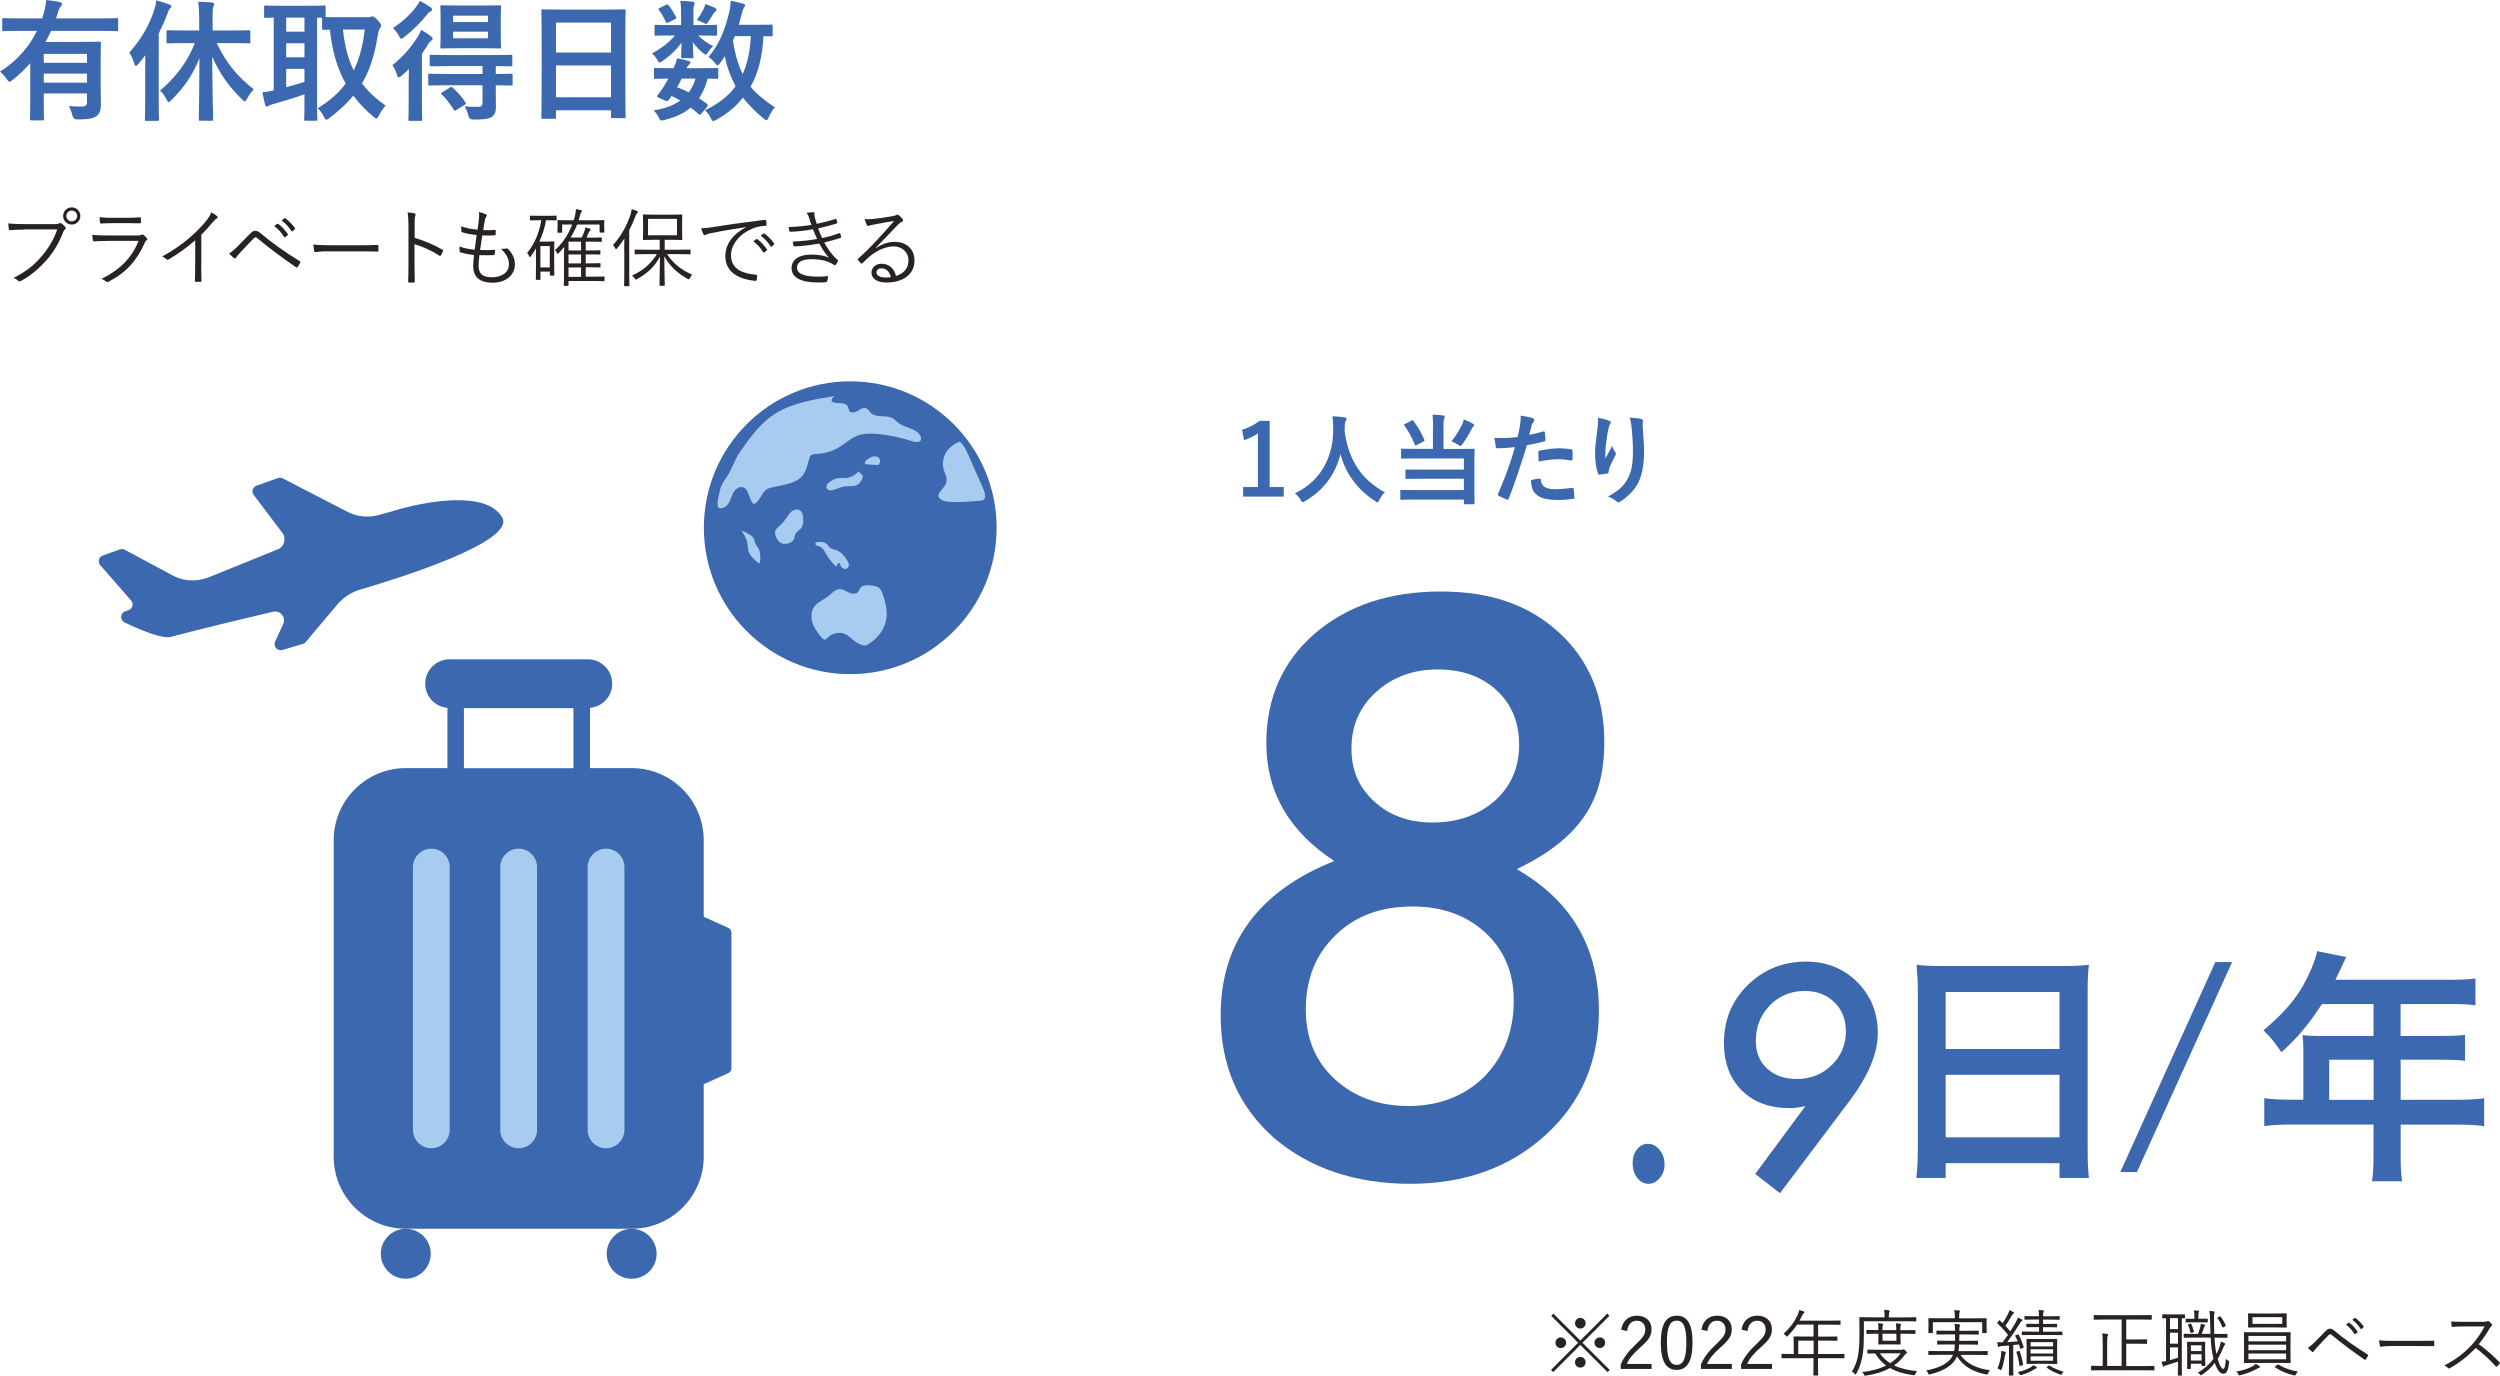 <?xml version="1.0" encoding="UTF-8"?><svg id="b" xmlns="http://www.w3.org/2000/svg" viewBox="0 0 380.51 209.37"><defs><style>.d{fill:#a8cbf0;}.d,.e,.f{stroke-width:0px;}.e{fill:#282322;}.f{fill:#3b68af;}</style></defs><g id="c"><path class="f" d="M230.87,132.3c8.33,4.77,12.49,11.95,12.49,21.56,0,7.68-2.71,13.98-8.12,18.89-5.45,4.96-12.32,7.43-20.61,7.43s-15.39-2.36-20.84-7.09c-5.33-4.77-8-10.95-8-18.55,0-11.04,5.76-18.87,17.28-23.49-6.89-4.54-10.33-10.51-10.33-17.93,0-6.85,2.45-12.4,7.36-16.68,4.98-4.27,11.37-6.41,19.15-6.41s13.54,2.1,18.1,6.3c4.55,4.2,6.83,9.74,6.83,16.62,0,2.27-.24,4.34-.73,6.21-.49,1.87-1.27,3.58-2.34,5.13-1.07,1.55-2.45,2.99-4.15,4.31-1.69,1.32-3.73,2.55-6.1,3.69ZM230.4,152.31c0-4.24-1.44-7.69-4.32-10.35-2.88-2.66-6.58-3.99-11.09-3.99-4.87,0-8.78,1.47-11.74,4.4-3,2.89-4.5,6.65-4.5,11.28,0,4.36,1.46,7.88,4.38,10.58,3,2.74,6.75,4.11,11.27,4.11s8.5-1.48,11.5-4.45c3-3.08,4.5-6.94,4.5-11.57ZM231.22,113.34c0-3.41-1.15-6.17-3.44-8.28-2.29-2.11-5.28-3.17-8.97-3.17s-6.85,1.15-9.38,3.45c-2.49,2.26-3.73,5.11-3.73,8.56s1.17,6,3.5,8.12,5.28,3.17,8.85,3.17c3.77,0,6.91-1.09,9.44-3.28,2.48-2.22,3.73-5.08,3.73-8.56Z"/><path class="f" d="M253.36,177.23c0,.8-.25,1.49-.74,2.07-.49.59-1.07.88-1.72.88s-1.23-.3-1.7-.9c-.47-.6-.71-1.34-.71-2.21s.22-1.55.65-2.12c.46-.57,1.01-.86,1.64-.86.71,0,1.31.31,1.81.92.5.62.76,1.35.76,2.21Z"/><path class="f" d="M274.82,168.33c-.83.22-1.64.33-2.41.33-3.06,0-5.5-.9-7.31-2.7-1.81-1.81-2.71-4.23-2.71-7.24,0-3.47,1.2-6.39,3.61-8.78,2.44-2.38,5.4-3.58,8.89-3.58,3.11,0,5.71,1.04,7.79,3.11,2.09,2.1,3.13,4.69,3.13,7.77s-1.45,6.55-4.36,10.4l-10.53,13.97-3.77-2.93,7.66-10.36ZM280.95,156.97c0-1.8-.58-3.28-1.75-4.42s-2.66-1.72-4.49-1.72c-2.13,0-3.9.73-5.32,2.18-1.43,1.48-2.15,3.28-2.15,5.4,0,1.76.57,3.16,1.71,4.22,1.17,1.07,2.68,1.6,4.53,1.6,2.09,0,3.85-.7,5.3-2.1,1.45-1.41,2.17-3.13,2.17-5.15Z"/><path class="f" d="M291.9,150.84c0-1.44-.08-2.76-.19-4,1.13.16,2.37.19,4.16.19h18.07c1.79,0,2.92-.04,4-.19-.16,1.4-.19,2.53-.19,3.85v24.05c0,1.9.04,3.15.19,4.55h-4.47v-2.25h-17.33v2.25h-4.47c.16-1.36.23-2.76.23-4.55v-23.9ZM296.14,159.66h17.33v-8.67h-17.33v8.67ZM296.14,173.11h17.33v-9.52h-17.33v9.52Z"/><path class="f" d="M339.74,146.43l-14.49,31.96h-2.53l14.46-31.96h2.56Z"/><path class="f" d="M350.58,159.74c0-.78-.04-1.4-.12-2.18.74.08,1.55.12,2.6.12h8.2v-4.86h-7.85c-1.9,2.95-3.77,5.21-6.18,7.34-1.05-1.59-1.48-2.1-2.72-3.34,3.81-3.23,5.71-5.67,7.27-9.33.5-1.2.78-2.02.89-2.72l4.43.89c-.12.23-.66,1.4-1.63,3.46h17.45c1.83,0,2.72-.04,3.85-.19v4.08c-1.17-.16-2.18-.19-3.85-.19h-7.54v4.86h5.95c1.75,0,2.72-.04,3.85-.16v3.93c-1.01-.12-2.14-.16-3.73-.16h-6.06v6.1h8.59c1.79,0,2.91-.08,4.12-.23v4.24c-1.17-.16-2.49-.23-4.12-.23h-8.59v4.62c0,1.9.04,2.95.23,4h-4.59c.16-1.09.23-2.06.23-4.04v-4.59h-12.55c-1.63,0-2.88.08-4.08.23v-4.24c1.2.16,2.33.23,4.08.23h1.87v-7.66ZM361.27,167.4v-6.1h-6.76v6.1h6.76Z"/><path class="e" d="M245.01,208.51l-.33.33-4.15-4.14-4.13,4.14-.33-.33,4.13-4.14-4.1-4.1.33-.33,4.1,4.1,4.1-4.1.33.33-4.1,4.1,4.15,4.14ZM238.38,204.37c0,.45-.36.81-.83.81s-.8-.36-.8-.81.35-.81.8-.81.83.37.83.81ZM241.34,201.4c0,.45-.36.81-.81.81s-.81-.36-.81-.81.36-.81.81-.81.81.36.81.81ZM241.34,207.35c0,.45-.36.8-.81.8s-.81-.35-.81-.8.36-.83.81-.83.81.37.81.83ZM244.31,204.37c0,.45-.35.81-.8.81s-.83-.36-.83-.81.36-.81.83-.81.8.37.8.81Z"/><path class="e" d="M246.75,202.38c.23-1.4,1.16-2.13,2.39-2.13,1.31,0,2.23.77,2.23,2.08,0,.88-.33,1.54-1.66,2.71-1.19,1.04-1.75,1.76-2.11,2.56h3.78v.76h-4.7v-.68c.45-1.07,1.16-2.01,2.35-3.12,1.13-1.06,1.39-1.52,1.39-2.22,0-.81-.53-1.32-1.3-1.32s-1.33.53-1.47,1.58l-.9-.21Z"/><path class="e" d="M257.61,204.33c0,2.92-.86,4.17-2.42,4.17s-2.41-1.23-2.41-4.15.89-4.1,2.43-4.1,2.4,1.18,2.4,4.08ZM253.72,204.34c0,2.46.48,3.4,1.47,3.4s1.48-.94,1.48-3.4-.47-3.33-1.46-3.33-1.5.86-1.5,3.33Z"/><path class="e" d="M258.96,202.38c.23-1.4,1.16-2.13,2.39-2.13,1.31,0,2.23.77,2.23,2.08,0,.88-.33,1.54-1.66,2.71-1.19,1.04-1.75,1.76-2.11,2.56h3.78v.76h-4.7v-.68c.45-1.07,1.16-2.01,2.35-3.12,1.13-1.06,1.39-1.52,1.39-2.22,0-.81-.53-1.32-1.3-1.32s-1.33.53-1.47,1.58l-.9-.21Z"/><path class="e" d="M265.07,202.38c.23-1.4,1.16-2.13,2.39-2.13,1.31,0,2.23.77,2.23,2.08,0,.88-.33,1.54-1.66,2.71-1.19,1.04-1.75,1.76-2.11,2.56h3.78v.76h-4.7v-.68c.45-1.07,1.16-2.01,2.35-3.12,1.13-1.06,1.39-1.52,1.39-2.22,0-.81-.53-1.32-1.3-1.32s-1.33.53-1.47,1.58l-.9-.21Z"/><path class="e" d="M280.72,206.65c0,.08-.01.09-.09.09-.06,0-.41-.02-1.44-.02h-2.48v.74c0,1.22.02,1.76.02,1.82,0,.08-.01.08-.08.08h-.55c-.09,0-.1,0-.1-.08,0-.07.02-.59.02-1.82v-.74h-3.34c-1.03,0-1.39.02-1.44.02-.08,0-.09-.01-.09-.09v-.5c0-.08.01-.09.09-.09.05,0,.41.02,1.44.02h.33v-1.62c0-.64-.02-.89-.02-.96,0-.08.01-.09.09-.09.06,0,.44.02,1.54.02h1.41v-1.82h-2.51c-.38.58-.84,1.14-1.4,1.71-.07.08-.11.12-.14.12s-.08-.04-.15-.13c-.11-.13-.24-.23-.37-.3,1.04-.95,1.71-1.9,2.16-2.89.12-.28.2-.51.23-.73.27.07.5.14.68.21.08.03.11.08.11.14s-.03.1-.1.15c-.09.07-.17.17-.28.4-.12.24-.24.48-.37.72h4.63c1.1,0,1.47-.02,1.53-.02.08,0,.09.01.09.09v.47c0,.08-.01.09-.09.09-.06,0-.43-.02-1.53-.02h-1.8v1.82h1.33c1.1,0,1.46-.02,1.53-.02s.08.01.08.09v.47c0,.08-.01.09-.08.09s-.43-.02-1.53-.02h-1.33v2.04h2.48c1.03,0,1.39-.02,1.44-.02.08,0,.09.01.09.09v.5ZM276.04,204.05h-2.34v2.04h2.34v-2.04Z"/><path class="e" d="M291.67,201.03c0,.08,0,.09-.08.09-.07,0-.43-.02-1.53-.02h-6.37v1.77c0,1.35-.02,2.02-.15,3.09-.13,1.08-.47,2.18-1,3.12-.04.09-.08.13-.11.13s-.08-.03-.14-.11c-.14-.17-.31-.28-.43-.33.54-.85.91-1.93,1.03-3.07.11-.97.13-1.64.13-2.92,0-1.52-.02-2.15-.02-2.21,0-.08.01-.09.09-.09.07,0,.44.02,1.54.02h2.21v-.24c0-.34-.01-.63-.08-.89.29.01.46.02.73.06.09.01.13.05.13.09,0,.08-.02.13-.06.21-.04.1-.07.26-.07.53v.25h2.56c1.1,0,1.46-.02,1.53-.02.08,0,.08.01.08.09v.45ZM289.42,205.43c.1,0,.15-.02.2-.04s.08-.02.1-.02c.08,0,.13.04.3.2.15.14.23.24.23.3,0,.07-.03.11-.1.14-.09.04-.17.12-.31.3-.46.62-.99,1.11-1.55,1.51.96.46,2.11.73,3.49.87-.1.1-.19.27-.24.43q-.08.21-.3.19c-1.38-.18-2.56-.52-3.58-1.1-1.12.64-2.38.97-3.66,1.16-.21.02-.23.03-.31-.18-.05-.14-.14-.26-.28-.36,1.29-.14,2.56-.44,3.66-.99-.65-.48-1.2-1.08-1.65-1.84-.78.01-1.07.02-1.11.02-.08,0-.09-.01-.09-.09v-.42c0-.08.01-.09.09-.09.05,0,.41.02,1.49.02h3.62ZM291.57,202.93c0,.08-.01.09-.09.09-.05,0-.44-.02-1.56-.02h-.66v.52c0,.67.02.98.02,1.03,0,.08-.01.09-.09.09-.06,0-.3-.02-1.06-.02h-1.1c-.76,0-.99.02-1.05.02-.09,0-.1-.01-.1-.09,0-.07.02-.36.02-1.03v-.52h-.28c-1,0-1.41.02-1.46.02-.08,0-.09-.01-.09-.09v-.42c0-.08.01-.09.09-.09.05,0,.46.02,1.46.02h.28c0-.46-.01-.79-.07-1.04.24.01.46.03.67.07.08.01.12.04.12.08,0,.08-.03.12-.05.19-.03.1-.06.33-.06.71h2.11c0-.46-.02-.79-.07-1.04.24.01.46.03.67.07.08.01.12.04.12.08,0,.08-.03.12-.05.19-.04.11-.06.33-.06.71h.66c1.12,0,1.51-.02,1.56-.02.08,0,.09.01.09.09v.42ZM286.12,205.98c.44.62.95,1.11,1.56,1.5.63-.4,1.18-.89,1.62-1.5h-3.18ZM288.64,203h-2.11v1.07h2.11v-1.07Z"/><path class="e" d="M298.39,206.21c.95,1.41,2.57,2.08,4.48,2.35-.1.12-.21.29-.27.46-.06.14-.08.19-.15.19-.03,0-.09-.01-.15-.02-1.79-.34-3.41-1.11-4.43-2.74-.1.22-.22.43-.36.63-.74,1-1.88,1.63-3.73,2.09-.08.02-.12.03-.17.03-.08,0-.1-.04-.15-.19-.07-.17-.18-.32-.28-.42,1.89-.35,3.21-1.02,3.82-1.91.1-.14.18-.31.25-.47h-2.17c-1.07,0-1.43.02-1.49.02-.08,0-.09-.01-.09-.09v-.43c0-.08.01-.09.09-.09.05,0,.42.02,1.49.02h2.34c.05-.29.1-.62.12-1.01h-1.1c-1.07,0-1.43.02-1.5.02-.08,0-.09-.01-.09-.09v-.41c0-.09.01-.1.09-.1.07,0,.43.02,1.5.02h1.12c0-.29.01-.6.01-.97h-1.23c-1.09,0-1.45.02-1.52.02-.08,0-.09-.01-.09-.09v-.42c0-.08.01-.09.09-.09.07,0,.43.02,1.52.02h1.23c-.01-.53-.04-.8-.08-1.04.26.01.48.03.67.07.1.02.18.04.18.11s-.04.15-.08.24c-.03.09-.04.27-.04.63h1.36c1.08,0,1.44-.02,1.51-.02.08,0,.09.01.09.09v.42c0,.08-.01.09-.09.09-.07,0-.43-.02-1.51-.02h-1.36c0,.35,0,.68-.01.97h1.26c1.09,0,1.44-.02,1.5-.02.08,0,.09.01.09.1v.41c0,.08-.01.09-.09.09-.05,0-.41-.02-1.5-.02h-1.29c-.01.38-.04.71-.1,1.01h2.87c1.07,0,1.43-.02,1.5-.02.08,0,.09.01.09.09v.43c0,.08-.01.09-.09.09-.07,0-.43-.02-1.5-.02h-2.56ZM302.37,201.65c0,.96.02,1.1.02,1.16,0,.08-.01.09-.09.09h-.51c-.08,0-.09-.01-.09-.09v-1.57h-7.51v1.57c0,.08-.01.09-.09.09h-.51c-.08,0-.09-.01-.09-.09,0-.06.02-.2.02-1.16v-.35c0-.36-.02-.53-.02-.58,0-.08.01-.09.09-.09.07,0,.45.02,1.53.02h2.41v-.13c0-.56-.02-.86-.09-1.12.27.01.53.03.74.06.09.01.13.04.13.09,0,.08-.03.12-.07.21-.03.1-.05.26-.05.77v.13h2.58c1.09,0,1.46-.02,1.52-.02.08,0,.09.01.09.09,0,.05-.02.22-.02.52v.42Z"/><path class="e" d="M307.06,203.1c.1-.03.13-.03.18.04.35.63.55,1.21.77,1.86.02.09.01.11-.12.17l-.23.09c-.14.05-.15.05-.18-.03l-.19-.6c-.3.03-.59.07-.87.09v2.96c0,1.19.02,1.54.02,1.6,0,.07-.01.08-.09.08h-.5c-.08,0-.09-.01-.09-.08s.02-.41.02-1.6v-2.89c-.35.03-.7.06-1.04.08-.24.02-.36.06-.43.1-.04.02-.08.04-.12.04-.06,0-.09-.06-.11-.14-.03-.17-.05-.35-.09-.6.24.02.44.04.7.03h.11c.29-.37.56-.75.83-1.13-.51-.64-1.03-1.2-1.61-1.73-.07-.07-.06-.08.03-.19l.19-.24c.08-.09.1-.1.15-.03l.43.41c.28-.42.52-.84.74-1.27.19-.36.24-.53.29-.71.21.09.41.18.57.27.08.04.12.09.12.13,0,.07-.04.1-.1.13-.07.04-.11.1-.19.23-.37.64-.66,1.09-1.02,1.63.24.26.48.53.74.83.29-.44.56-.89.83-1.36.17-.29.25-.5.33-.73.2.08.4.17.58.27.07.03.1.07.1.12,0,.07-.03.1-.1.14-.11.09-.2.21-.37.5-.62.98-1.22,1.89-1.84,2.71.52-.03,1.03-.07,1.61-.12-.11-.27-.24-.54-.38-.8-.03-.07-.02-.1.11-.15l.22-.08ZM305.26,205.99s-.09.19-.12.41c-.08.58-.24,1.32-.48,1.99-.04.11-.07.17-.11.17-.03,0-.08-.03-.17-.1-.11-.09-.26-.14-.36-.18.31-.65.47-1.41.54-1.99.03-.28.04-.45.03-.67.23.03.43.08.56.12.11.03.15.07.15.11,0,.06-.01.1-.04.14ZM307.24,205.63c.1-.03.14-.02.17.05.23.63.37,1.22.51,1.97.01.09.01.11-.13.15l-.23.08c-.15.05-.18.05-.19-.04-.1-.77-.23-1.38-.46-2.01-.02-.08-.01-.09.12-.13l.22-.07ZM309.93,208.28c-.11.03-.2.08-.32.15-.58.36-1.04.58-1.92.84-.21.05-.23.05-.31-.1-.08-.14-.19-.26-.28-.33.89-.21,1.44-.42,1.98-.74.13-.08.27-.19.38-.31.21.1.33.17.46.24.09.06.11.08.11.13,0,.04-.04.09-.11.11ZM313.92,203.12c0,.08-.01.09-.08.09s-.42-.02-1.51-.02h-3c-1.09,0-1.45.02-1.51.02-.08,0-.09-.01-.09-.09v-.37c0-.08.01-.09.09-.09.06,0,.42.02,1.51.02h1.02v-.69h-.54c-.95,0-1.25.02-1.31.02-.08,0-.09-.01-.09-.09v-.35c0-.08.01-.09.09-.09.05,0,.36.02,1.31.02h.54v-.66h-.72c-1.01,0-1.35.02-1.41.02-.08,0-.09-.01-.09-.09v-.35c0-.09.01-.1.09-.1.06,0,.4.01,1.41.01h.72c-.01-.42-.02-.69-.08-.96.27.01.48.03.69.07.08.02.13.06.13.1,0,.06-.02.1-.06.17-.05.09-.07.25-.07.63h1.03c1.02,0,1.36-.02,1.42-.02.08,0,.09.01.09.1v.36c0,.08-.01.09-.09.09-.05,0-.4-.02-1.42-.02h-1.03v.66h.74c.96,0,1.25-.02,1.31-.02.08,0,.09.01.09.09v.35c0,.08-.01.09-.09.09-.05,0-.35-.02-1.31-.02h-.74v.69h1.35c1.09,0,1.44-.02,1.51-.02s.08.01.08.09v.37ZM313.1,206.47c0,.73.02.98.02,1.03,0,.09-.01.1-.09.1-.07,0-.37-.02-1.33-.02h-1.85c-.95,0-1.28.02-1.33.02-.07,0-.08-.01-.08-.1,0-.06.02-.31.02-1.03v-1.57c0-.72-.02-.97-.02-1.03s.01-.08.08-.08c.06,0,.38.02,1.33.02h1.85c.96,0,1.27-.02,1.33-.02.08,0,.09.01.09.08s-.02.32-.02,1.03v1.57ZM312.49,204.28h-3.43v.65h3.43v-.65ZM312.49,205.36h-3.43v.65h3.43v-.65ZM312.49,206.44h-3.43v.67h3.43v-.67ZM311.8,207.89c.09-.07.11-.08.19-.02.58.39,1.22.64,2.1.92-.09.07-.18.17-.23.27-.1.21-.13.21-.33.14-.73-.26-1.39-.58-1.99-1.02-.08-.05-.07-.07.07-.17l.2-.13Z"/><path class="e" d="M327.93,208.49c0,.08-.01.09-.08.09s-.4-.02-1.43-.02h-6.64c-1.02,0-1.36.02-1.42.02-.08,0-.09-.01-.09-.09v-.52c0-.08.01-.09.09-.09.05,0,.4.02,1.42.02h.26v-3.43c0-.74-.01-1.14-.09-1.51.28.01.55.03.78.07.09.01.14.04.14.1,0,.08-.04.14-.08.22-.06.12-.07.4-.07,1.11v3.44h2.2v-7.06h-2.65c-1.08,0-1.45.02-1.51.02-.08,0-.09-.01-.09-.09v-.52c0-.08.01-.09.09-.09.05,0,.43.02,1.51.02h5.64c1.08,0,1.45-.02,1.51-.02.08,0,.09.01.09.09v.52c0,.08-.01.09-.09.09-.06,0-.43-.02-1.51-.02h-2.29v3.03h1.9c.86,0,1.13-.02,1.19-.02.08,0,.09.01.09.09v.51c0,.08-.01.09-.09.09-.06,0-.33-.02-1.19-.02h-1.9v3.4h2.78c1.03,0,1.36-.02,1.43-.02s.08.01.08.09v.52Z"/><path class="e" d="M332.58,200.56c0,.08-.01.09-.08.09-.03,0-.15-.01-.42-.01v7.47c0,.78.02,1.11.02,1.17,0,.08-.01.09-.1.09h-.44c-.08,0-.09-.01-.09-.09,0-.06.02-.39.02-1.17v-.88c-.59.21-1.21.41-1.64.53-.28.08-.39.13-.43.17-.04.03-.09.07-.14.07-.04,0-.09-.06-.11-.13-.07-.19-.12-.39-.18-.61.26-.02.45-.05.69-.1v-6.51c-.33,0-.46.01-.5.01-.07,0-.08-.01-.08-.09v-.44c0-.08.01-.09.08-.09.05,0,.29.02,1.09.02h1.13c.79,0,1.02-.02,1.08-.02.07,0,.08.01.08.09v.44ZM331.5,200.63h-1.22v1.66h1.22v-1.66ZM331.5,202.85h-1.22v1.66h1.22v-1.66ZM331.5,205.08h-1.22v1.94c.37-.1.79-.23,1.22-.37v-1.56ZM337.06,203.57c.04.96.13,1.8.29,2.51.17-.31.32-.64.44-.99.12-.34.2-.61.23-.9.2.07.41.17.55.24.07.03.11.08.11.13,0,.07-.06.13-.12.21-.06.07-.12.23-.21.45-.23.58-.51,1.11-.81,1.6.34,1.18.61,1.53.88,1.53.14,0,.29-.34.37-1.54.06.09.22.21.37.3.14.08.14.09.11.3-.13,1.27-.41,1.68-.86,1.68s-.9-.43-1.31-1.65c-.56.73-1.22,1.33-1.96,1.81-.08.04-.12.08-.15.08-.06,0-.09-.04-.17-.15-.08-.11-.19-.21-.3-.26.96-.55,1.76-1.25,2.38-2.12-.26-.99-.37-2.05-.43-3.21h-2.57c-1.01,0-1.39.02-1.45.02s-.08-.01-.08-.1v-.42c0-.08.01-.08.08-.08s.44.01,1.45.01h.66c.14-.36.25-.76.34-1.09.03-.13.06-.28.07-.45.22.04.37.08.55.13.07.02.11.04.11.1,0,.07-.02.08-.07.13-.04.06-.08.13-.1.21-.08.25-.22.64-.36.97h1.34c-.02-.69-.04-1.41-.06-2.15-.02-.7-.03-.97-.1-1.34.25.01.43.03.66.07.08.01.15.06.15.1,0,.08-.03.13-.06.21-.04.12-.07.32-.05.94,0,.77.01,1.5.04,2.18h.38c1.11,0,1.49-.01,1.54-.01.08,0,.09,0,.09.08v.42c0,.09-.01.1-.09.1-.05,0-.43-.02-1.54-.02h-.36ZM336.03,201.19c0,.08-.01.09-.09.09-.05,0-.27-.02-1.06-.02h-1.1c-.75,0-.98.02-1.03.02-.08,0-.09-.01-.09-.09v-.39c0-.08.01-.09.09-.09.06,0,.29.02,1.03.02h.21v-.44c0-.3,0-.58-.07-.85.27.01.46.03.66.05.09.01.13.07.13.11,0,.03-.03.09-.05.14-.06.11-.06.31-.06.56v.42h.28c.78,0,1-.02,1.06-.02.08,0,.09.01.09.09v.39ZM335.64,206.11c0,1.39.02,1.63.02,1.68,0,.08-.01.12-.09.12h-.4c-.08,0-.09-.04-.09-.12v-.22h-1.63v.7c0,.08-.01.09-.09.09h-.39c-.08,0-.09-.01-.09-.09,0-.06.02-.31.02-1.83v-.9c0-.89-.02-1.17-.02-1.23,0-.08.01-.09.09-.09.07,0,.25.02.9.02h.78c.65,0,.84-.02.9-.02.08,0,.09.01.09.09,0,.07-.02.33-.02.99v.8ZM333.39,201.47c.09-.02.11-.01.14.07.15.31.31.74.39,1.12.02.09.01.1-.1.13l-.26.07c-.13.03-.14.02-.17-.08-.09-.4-.21-.75-.36-1.09-.04-.09-.02-.1.11-.14l.25-.08ZM335.09,204.76h-1.63v.88h1.63v-.88ZM335.09,206.12h-1.63v.96h1.63v-.96ZM337.8,200.37c.09-.06.1-.06.17.02.3.36.57.81.78,1.31.04.1.04.11-.05.17l-.26.13c-.07.03-.11.06-.13.06-.03,0-.04-.02-.07-.08-.19-.51-.46-1-.74-1.33-.04-.06-.03-.09.09-.15l.22-.12Z"/><path class="e" d="M343.85,208.19c-.09.01-.19.07-.33.14-.64.36-1.55.76-2.54.98-.08.02-.13.03-.17.03-.07,0-.09-.04-.14-.19-.08-.15-.2-.3-.31-.4.96-.15,1.92-.46,2.54-.83.14-.08.29-.19.42-.34.22.11.42.23.56.34.08.06.12.09.12.15,0,.05-.06.09-.15.1ZM348.62,206.2c0,.81.02,1.12.02,1.17,0,.08-.01.09-.09.09-.05,0-.45-.02-1.56-.02h-3.8c-1.11,0-1.51.02-1.56.02-.09,0-.1-.01-.1-.09,0-.06.02-.35.02-1.17v-2.17c0-.84-.02-1.12-.02-1.18,0-.08.01-.09.1-.09.06,0,.45.02,1.56.02h3.8c1.11,0,1.51-.02,1.56-.02.08,0,.09.01.09.09,0,.05-.02.34-.02,1.18v2.17ZM348.03,201.28c0,.48.02.64.02.69,0,.08-.01.09-.09.09-.07,0-.42-.02-1.47-.02h-2.76c-1.06,0-1.42.02-1.49.02s-.08-.01-.08-.09c0-.05.01-.21.01-.69v-.59c0-.5-.01-.65-.01-.7,0-.08.01-.09.08-.09s.43.02,1.49.02h2.76c1.06,0,1.41-.02,1.47-.02.08,0,.09.01.09.09,0,.06-.02.21-.02.7v.59ZM347.96,203.33h-5.74v.83h5.74v-.83ZM347.96,204.66h-5.74v.85h5.74v-.85ZM347.96,206.01h-5.74v.88h5.74v-.88ZM347.37,200.47h-4.53v1.03h4.53v-1.03ZM346.63,207.73c.1-.07.11-.08.18-.03.81.51,1.83.88,2.95,1.06-.11.11-.23.26-.3.41-.07.14-.1.18-.17.18-.03,0-.09-.01-.15-.02-1.03-.23-2.06-.66-2.86-1.22-.08-.06-.07-.08.05-.17l.3-.2Z"/><path class="e" d="M352.42,204.16c.39-.39.97-.98,1.56-1.58.26-.26.42-.35.65-.35s.4.07.67.3c1.41,1.2,3.23,2.5,5.05,3.61.1.06.11.12.07.21-.11.22-.23.41-.34.55-.05.08-.11.1-.2.03-1.75-1.2-3.43-2.45-4.98-3.74-.07-.06-.13-.12-.22-.12-.1,0-.15.04-.21.1-.5.5-1.1,1.13-1.85,1.94-.25.27-.37.44-.47.59-.07.11-.15.12-.25.04-.18-.13-.42-.35-.64-.58.26-.17.71-.54,1.17-.99ZM357.46,201.34c.05-.04.09-.03.13,0,.44.31.92.85,1.24,1.33.03.04.02.09-.02.12l-.32.26c-.05.04-.11.03-.14-.02-.32-.54-.78-1.06-1.28-1.41l.38-.29ZM358.39,200.61s.08-.04.12-.01c.44.34.94.83,1.25,1.29.03.06.02.09-.03.13l-.3.26s-.09.04-.13-.02c-.28-.45-.75-.99-1.27-1.38l.35-.28Z"/><path class="e" d="M363.89,204.87c-.96,0-1.42.11-1.48.11-.1,0-.15-.04-.19-.15-.04-.19-.09-.54-.11-.84.67.09,1.52.1,2.43.1h3.38c.76,0,1.57-.01,2.41-.03.13-.01.17.01.17.13.01.17.01.4,0,.57,0,.12-.03.14-.17.13-.83-.02-1.64-.02-2.38-.02h-4.06Z"/><path class="e" d="M377.98,201.17c.37,0,.5-.01.63-.09.07-.04.14-.02.22.03.15.12.32.29.45.45.07.09.04.17-.05.25-.11.09-.21.22-.32.41-.48.82-1.04,1.64-1.63,2.37,1.13.83,2.16,1.71,3.16,2.76.1.09.1.12.01.23-.12.14-.26.28-.4.4-.08.07-.12.07-.2-.02-.92-1.06-1.97-1.99-3.04-2.79-1.25,1.3-2.57,2.32-3.93,3.07-.12.07-.19.08-.28-.02-.14-.17-.34-.28-.57-.4,1.66-.82,2.96-1.84,4.05-2.98.72-.76,1.44-1.74,2.09-2.95h-3.31c-.62,0-1.09.03-1.58.07-.1,0-.11-.03-.13-.12-.03-.15-.07-.48-.07-.7.54.04,1.02.04,1.71.04h3.19Z"/><path class="f" d="M193.25,74.13h2.14v1.45h-6.18v-1.45h2.25v-8.16c-.57.39-1.29.75-2.11,1.02l-.3-1.58c.99-.29,1.88-.77,2.67-1.35h1.53v10.06Z"/><path class="f" d="M209.94,76.1c-.12.25-.17.36-.27.36-.08,0-.17-.06-.35-.18-2.86-1.85-4.6-4.41-5.29-7.17-.79,3.17-2.68,5.62-5.43,7.18-.17.09-.27.15-.34.15-.1,0-.17-.1-.3-.36-.25-.42-.55-.73-.87-1,3.95-1.83,5.87-5.58,5.83-9.78-.01-.66-.03-1.29-.11-1.95.58.03,1.31.1,1.85.18.19.03.28.12.28.24,0,.17-.07.25-.15.38-.09.15-.12.51-.12.99-.01.18-.01.36-.01.54.64,4.4,2.53,7.3,6.12,9.25-.34.33-.63.73-.84,1.17Z"/><path class="f" d="M218.12,64.94c0-.79-.02-1.25-.09-1.83.54.02,1.14.05,1.65.12.15.02.22.09.22.2,0,.12-.04.19-.1.31-.08.17-.09.43-.09,1.2v3.39h2.5c1.46,0,1.96-.03,2.05-.03.17,0,.18.02.18.18,0,.09-.03.61-.03,1.83v4.23c0,1.35.03,1.96.03,2.06,0,.13-.01.15-.18.15h-1.28c-.15,0-.17-.02-.17-.15v-.56h-7.44c-1.47,0-1.98.03-2.07.03-.15,0-.17-.01-.17-.16v-1.17c0-.16.01-.18.17-.18.09,0,.6.03,2.07.03h7.44v-1.72h-6.67c-1.47,0-1.96.03-2.05.03-.17,0-.18-.02-.18-.17v-1.11c0-.15.01-.17.18-.17.09,0,.58.03,2.05.03h6.67v-1.7h-7.35c-1.47,0-1.95.03-2.04.03-.15,0-.17-.02-.17-.17v-1.17c0-.17.02-.18.17-.18.09,0,.57.03,2.04.03h2.64v-3.39ZM214.83,64.01c.17-.09.21-.09.29.03.63.83,1.23,1.86,1.67,2.88.06.15.04.17-.15.29l-1,.52c-.2.1-.24.09-.3-.04-.38-1.02-1-2.13-1.59-2.91-.09-.12-.08-.17.1-.25l.99-.51ZM222.59,64.47c.1-.23.15-.39.21-.63.48.18.99.42,1.42.67.13.08.17.12.17.21,0,.06-.03.1-.15.21-.09.08-.17.15-.25.36-.42.83-.85,1.56-1.41,2.29-.15.2-.21.29-.3.29-.08,0-.18-.06-.36-.18-.34-.22-.73-.42-.99-.52.69-.87,1.29-1.86,1.67-2.7Z"/><path class="f" d="M234.89,65.67c.17-.04.22.03.24.15.04.33.09.76.1,1.08.01.2-.03.24-.22.29-.93.25-1.7.42-2.61.57-1.02,3.33-1.79,5.62-2.75,8.11-.07.21-.17.19-.33.15-.15-.06-.88-.38-1.2-.55-.12-.08-.17-.2-.12-.3,1.14-2.62,1.86-4.6,2.59-7.11-.87.09-1.92.17-2.62.17-.22,0-.29-.05-.31-.24-.06-.31-.14-.83-.21-1.36.31.04.49.04,1.11.04.75,0,1.56-.04,2.43-.15.15-.6.27-1.26.38-1.88.06-.45.09-.9.09-1.38.8.12,1.41.22,1.89.42.12.04.17.15.17.24,0,.06,0,.14-.08.24-.12.21-.24.36-.32.6-.15.54-.25,1.05-.36,1.42.58-.1,1.39-.3,2.13-.51ZM234.3,72.84c.15,0,.21.06.22.21.12,1.09.86,1.41,2.29,1.41.84,0,1.92-.14,2.52-.21.12-.01.16.02.18.14.06.39.12.9.12,1.3.01.18,0,.23-.24.24-.51.08-1.49.17-2.04.17-1.96,0-2.98-.27-3.66-.98-.48-.48-.64-1.19-.67-2.05.46-.12,1.08-.23,1.28-.23ZM234.14,68.87c0-.21.04-.25.27-.3.95-.19,2.06-.34,2.92-.34.58,0,1.23.06,1.75.15.21.03.26.04.26.23.03.37.03.79.01,1.2,0,.25-.08.31-.29.27-.53-.1-1.21-.18-1.86-.18-.9,0-2.04.15-3.01.35-.03-.52-.06-1.06-.06-1.37Z"/><path class="f" d="M244.88,64.02c.2.08.29.17.29.3,0,.09-.03.15-.1.24-.11.12-.18.33-.27.71-.21,1.02-.33,2.08-.42,2.86-.03.54-.08,1.11-.04,1.65.33-.58.65-1.15,1.05-1.92.13.45.29.72.46.98.08.09.09.17.09.24,0,.12-.06.24-.15.38-.33.63-.67,1.26-.88,1.92-.04.14-.06.27-.08.45,0,.15-.06.21-.2.24-.18.04-.83.13-1.2.18-.1.02-.18-.09-.21-.19-.24-.65-.45-1.8-.45-3.04,0-1,.17-2.23.36-3.73.06-.52.12-1.04.12-1.71.67.13,1.25.29,1.63.46ZM249.75,63.77c.3.08.33.15.3.4-.03.21-.03.48-.03.69.1,1.42.21,2.79.21,3.87,0,2.13-.35,3.97-1.14,5.2-.58.93-1.53,1.81-2.47,2.42-.1.08-.21.1-.3.1-.11,0-.2-.04-.32-.17-.33-.28-.79-.55-1.27-.69,1.21-.67,1.95-1.21,2.55-2.01.87-1.19,1.26-2.42,1.26-4.78,0-1.06-.08-2.62-.18-3.58-.08-.73-.15-1.11-.32-1.64.66.03,1.28.06,1.71.18Z"/><rect class="d" x="57.96" y="124.04" width="41.98" height="54.73"/><path class="f" d="M65.56,190.83c0,2.1-1.7,3.8-3.8,3.8s-3.8-1.7-3.8-3.8,1.7-3.8,3.8-3.8,3.8,1.7,3.8,3.8Z"/><path class="f" d="M99.94,190.83c0,2.1-1.7,3.8-3.8,3.8s-3.8-1.7-3.8-3.8,1.7-3.8,3.8-3.8,3.8,1.7,3.8,3.8Z"/><path class="f" d="M110.84,141.22l-3.73-1.68v-11.66c0-6.05-4.92-10.97-10.97-10.97h-6.34v-9.17c1.89-.17,3.38-1.74,3.38-3.68,0-2.05-1.66-3.71-3.71-3.71h-21.04c-2.05,0-3.71,1.66-3.71,3.71,0,1.93,1.49,3.51,3.38,3.68v9.17h-6.34c-6.05,0-10.97,4.92-10.97,10.97v48.17c0,6.05,4.92,10.97,10.97,10.97h34.38c6.05,0,10.97-4.92,10.97-10.97v-11.03l3.73-1.68c.3-.13.49-.43.49-.76v-20.6c0-.33-.19-.63-.49-.76ZM68.45,171.97c0,1.54-1.26,2.8-2.8,2.8s-2.8-1.26-2.8-2.8v-40c0-1.54,1.26-2.8,2.8-2.8s2.8,1.26,2.8,2.8v40ZM81.74,171.97c0,1.54-1.26,2.8-2.8,2.8s-2.8-1.26-2.8-2.8v-40c0-1.54,1.26-2.8,2.8-2.8s2.8,1.26,2.8,2.8v40ZM87.28,116.92h-16.67v-9.14h16.67v9.14ZM95.04,171.97c0,1.54-1.26,2.8-2.8,2.8s-2.8-1.26-2.8-2.8v-40c0-1.54,1.26-2.8,2.8-2.8s2.8,1.26,2.8,2.8v40Z"/><path class="f" d="M59.97,77.75c-.52.15-1.49.42-2.43.66-1.56.41-3.22.23-4.65-.51l-9.86-5.09c-.23-.12-.49-.13-.73-.05l-3.26,1.16c-.58.21-.8.93-.42,1.42l4.36,5.77c.66.88.28,2.15-.75,2.52l-10.51,4.26c-1.92.69-3.86.64-5.71-.45l-6.92-3.71c-.24-.17-.56-.21-.84-.11l-2.61.93c-.59.21-.8.93-.42,1.43l4.77,5.46c.38.49.17,1.22-.42,1.43l-.52.17c-.77.28-.82,1.34-.09,1.7,2.24,1.07,5.78,2.59,7.09,2.19,0,0,4.01-1.12,15.51-3.82,1.1-.26,2.02.86,1.54,1.89l-1.23,2.66c-.33.72.34,1.49,1.1,1.27l3.12-.92c.17-.05.33-.15.44-.29l4.78-5.68c.93-1.11,2.17-1.91,3.56-2.32,6.19-1.81,23.73-7.34,21.55-11-2.47-4.15-11.78-2.39-16.46-.99Z"/><circle class="d" cx="129.41" cy="80.86" r="21.74"/><path class="f" d="M129.41,58.04c-12.31,0-22.28,9.98-22.28,22.28s9.98,22.28,22.28,22.28,22.28-9.98,22.28-22.28-9.98-22.28-22.28-22.28ZM115.7,85.44c0,.11-.03.25-.14.28-.08.02-.16-.03-.22-.09-.26-.22-.52-.46-.75-.71-.26-.27-.51-.57-.63-.93-.14-.4-.12-.84-.19-1.25-.12-.73-.52-1.38-.92-2,.77.37,1.69.63,1.96,1.45.06.17.08.35.15.52.11.26.31.48.46.72.35.59.32,1.32.28,2.01ZM122.02,80.27c-.27.43-.8.66-1,1.12-.09.2-.1.42-.17.63-.15.43-.68.69-1.14.75-.39.06-.8-.04-1.1-.3-.3-.26-.48-.63-.59-1.01-.05-.18-.08-.37-.05-.56.07-.35.38-.6.65-.84.38-.33.71-.71,1-1.13.26-.37.49-.77.83-1.06.35-.29.86-.44,1.25-.22.47.26.56.89.56,1.42,0,.41-.02.85-.25,1.2ZM132.09,98.1c-.28.17-.62.2-.93.07-.49-.2-.94-.47-1.35-.8-.32-.26-.61-.55-.96-.75-.88-.51-2.1-.35-2.81.38-.16.16-.34.37-.57.34-.15-.02-.27-.14-.37-.26-.59-.68-1.15-1.41-1.43-2.26-.28-.85-.23-1.86.32-2.57.52-.66,1.37-.96,2.03-1.47.57-.45,1.09-1.11,1.82-1.11.49,0,.91.3,1.35.51.44.21,1.03.3,1.37-.05.19-.2.25-.5.44-.71.3-.33.81-.34,1.25-.33.64.02,1.37.09,1.76.6.14.18.21.39.29.6.34.98.64,1.99.66,3.03.04,2.03-1.16,3.76-2.89,4.79ZM125.84,82.78c.17.16.26.37.43.53.3.29.76.32,1.15.47.62.25,1.04.82,1.42,1.37.14.21.29.42.34.67.05.25-.01.54-.22.68-.23.16-.57.09-.78-.1-.21-.19-.32-.46-.41-.73-.28.01-.43.33-.47.61-.63-.59-1.17-1.28-1.6-2.03-.25-.43-.51-.92-.98-1.08-.14-.05-.28-.06-.41-.12-.13-.06-.24-.21-.2-.34.05-.18.28-.22.46-.22.44-.01.94-.01,1.26.29ZM125.9,73.71c.11-.17.27-.29.43-.4.31-.21.64-.41,1-.49.46-.1.94-.03,1.4-.06.75-.06,1.46-.44,1.94-1.02.13.2.39.33.53.53.04.06.09.13.1.21.02.1,0,.2-.04.3-.17.5-.53.96-1.03,1.13-.46.16-.96.06-1.44.1-.62.05-1.2.31-1.79.51-.21.07-.43.13-.65.12-.22-.02-.45-.14-.53-.34-.08-.18-.03-.4.08-.56ZM131.64,70.45c0-.24.21-.41.4-.55.24-.17.49-.33.78-.4.28-.07.6-.06.85.11.37.25.35.81.06,1.15-.61,0-1.21-.02-1.82-.08-.09,0-.18-.02-.23-.09-.03-.04-.04-.09-.04-.14ZM140.19,66.89c-.12.49-.83.44-1.31.28-1.64-.54-3.33-.9-5.04-1.09-1.19-.13-2.44-.16-3.54.31-.91.39-1.65,1.1-2.49,1.62-1.04.66-2.26,1.03-3.5,1.08-.32.01-.69.02-.91.26-.12.12-.17.29-.22.45-.28.92-.46,1.91-1.07,2.64-.75.89-1.97,1.19-3.11,1.43-.48.1-.96.21-1.44.31-.27.06-.55.12-.79.26-.9.51-1.07,1.88-2.02,2.3-.84-.66-.67-2.31-1.7-2.58-.59-.15-1.16.32-1.45.86-.29.53-.41,1.15-.75,1.65s-1.01.88-1.54.58c-.29-.83.12-1.78.28-2.65.13-.72.56-1.34.98-1.94.92-1.31,1.14-2.56,2.06-3.87,1.4-2,2.84-4.04,4.82-5.47,2.71-1.95,6.31-2.51,9.6-3.05-.3.14-.5.49-.47.82.38.28.89.25,1.36.27.47.02,1.02.18,1.17.63.06.16.05.35.13.5.22.43.87.31,1.28.06.41-.25.88-.59,1.33-.4.3.13.46.46.69.69.83.83,2.35.24,3.36.84.3.18.54.46.82.68,1.08.83,2.88.82,3.4,2.08.06.13.09.28.06.42ZM149.37,76.19c-1.54.14-3.09.27-4.63.21-.57-.02-1.16-.08-1.67-.5-.12-.1-.26-.27-.25-.49,0-.12.05-.23.1-.32.39-.72,1.15-1.1,1.16-2.07,0-.63-.34-1.11-.49-1.69-.22-.87.03-1.91.45-2.56.42-.65.98-1,1.53-1.33.37-.22.15-.02.52-.25.89.95.99,1.38,1.61,2.78.66,1.48,1.32,2.97,1.97,4.45.21.48.41,1.21.12,1.58-.12.15-.27.17-.42.18Z"/><path class="f" d="M4.6,9.62c-.82.92-1.72,1.8-2.72,2.58-.2.16-.32.24-.44.24s-.22-.12-.4-.38c-.3-.46-.7-.88-1.04-1.16,2.7-1.7,4.5-3.9,5.62-6.2h-2.52c-1.8,0-2.42.04-2.54.04-.2,0-.22-.02-.22-.22v-1.54c0-.2.02-.22.22-.22.12,0,.74.04,2.54.04h3.32c.1-.28.18-.56.26-.86.22-.82.32-1.4.36-1.94.78.08,1.44.18,2.04.32.22.06.38.12.38.28,0,.14-.12.26-.22.38-.14.18-.28.44-.42.92l-.28.9h6.7c1.8,0,2.42-.04,2.54-.04.18,0,.2.02.2.22v1.54c0,.2-.02.22-.2.22-.12,0-.74-.04-2.54-.04h-7.46c-.26.58-.56,1.14-.86,1.68h5.36c1.8,0,2.72-.04,2.84-.04.22,0,.24.02.24.22,0,.12-.04.98-.04,2.66v3.62c0,1.48.04,2.54.04,3.1,0,.76-.18,1.32-.6,1.68-.48.38-1.08.54-2.98.56q-.62,0-.76-.6c-.12-.5-.32-1.06-.54-1.44.7.06,1.16.08,1.9.08.64,0,.86-.16.86-.7v-1.3h-6.58v1.58c0,1.66.04,2.2.04,2.3,0,.2-.02.22-.22.22h-1.68c-.22,0-.24-.02-.24-.22,0-.1.04-.64.04-2.3v-6.18ZM6.66,8.2v1.36h6.58v-1.36h-6.58ZM13.24,12.58v-1.38h-6.58v1.38h6.58Z"/><path class="f" d="M22.1,10.62c0-.64,0-1.44.02-2.22-.34.46-.7.92-1.08,1.36-.16.18-.28.26-.36.26-.1,0-.18-.1-.24-.34-.16-.62-.5-1.28-.76-1.68,1.7-1.88,3.06-4.14,3.8-6.52.16-.48.26-.94.32-1.42.66.18,1.38.38,1.96.62.22.1.32.16.32.3s-.06.22-.22.34c-.14.12-.22.3-.4.82-.38,1.02-.82,2-1.3,2.96v10.04c0,1.96.04,2.94.04,3.04,0,.2-.02.22-.22.22h-1.72c-.18,0-.2-.02-.2-.22,0-.12.04-1.08.04-3.04v-4.52ZM28.3,6.56c-1.96,0-2.62.04-2.74.04-.2,0-.22-.02-.22-.22v-1.56c0-.2.02-.22.22-.22.12,0,.78.04,2.74.04h2.02v-1.56c0-1.28-.04-2.02-.16-2.82.74.02,1.46.06,2.12.12.2.02.32.12.32.22,0,.18-.06.28-.12.42-.12.24-.12.66-.12,2.02v1.6h2.78c1.94,0,2.62-.04,2.76-.04.18,0,.2.02.2.22v1.56c0,.2-.02.22-.2.22-.14,0-.82-.04-2.76-.04h-2.16c1.48,3.04,3.06,5,5.64,7.04-.42.42-.72.88-1,1.4-.16.3-.24.42-.36.42-.1,0-.2-.1-.4-.28-2.06-1.98-3.46-4-4.56-6.52.02,5.06.14,9.12.14,9.52,0,.22-.02.24-.22.24h-1.74c-.2,0-.22-.02-.22-.24,0-.4.08-4.44.1-9.3-.98,2.52-2.36,4.52-4.3,6.4-.18.18-.3.3-.4.3s-.18-.14-.32-.42c-.28-.58-.6-.96-.98-1.34,2.3-1.94,4.14-4.26,5.3-7.22h-1.36Z"/><path class="f" d="M55.92,2.62c.26,0,.4-.02.48-.06.1-.06.2-.08.3-.08.14,0,.34.14.84.64.3.34.48.6.48.76s-.1.32-.22.48c-.14.18-.22.54-.3,1.02-.46,2.86-1.14,5.2-2.4,7.32.92,1.22,2.1,2.32,3.6,3.38-.32.32-.74.92-1.04,1.54-.14.28-.22.42-.36.42-.1,0-.24-.1-.46-.28-1.2-1-2.22-2.06-3.06-3.2-.96,1.16-2.16,2.3-3.66,3.42-.22.16-.34.24-.44.24-.16,0-.24-.16-.4-.48-.26-.5-.56-.96-.94-1.26,1.82-1.1,3.22-2.34,4.28-3.76-1.36-2.42-2.1-5.16-2.4-8.2-.62,0-.9.02-.98.02-.2,0-.22-.02-.22-.24v-1.6h-.76v13.34c0,1.36.04,2,.04,2.12,0,.2-.02.22-.22.22h-1.56c-.2,0-.22-.02-.22-.22,0-.14.04-.76.04-2.12v-1.68c-1.46.52-3.46,1.12-4.76,1.48-.4.1-.56.18-.64.24-.1.08-.2.14-.32.14s-.22-.08-.26-.26c-.14-.54-.3-1.26-.42-1.9.7-.08,1.1-.14,1.72-.3V2.68c-.8.02-1.16.04-1.24.04-.2,0-.22-.02-.22-.22v-1.42c0-.22.02-.24.22-.24.12,0,.72.04,2.46.04h3.98c1.76,0,2.36-.04,2.48-.04.2,0,.22.02.22.24v1.52c.32.02.92.02,2.04.02h4.32ZM46.34,4.82v-2.14h-2.78v2.14h2.78ZM46.34,8.72v-2.14h-2.78v2.14h2.78ZM46.34,10.48h-2.78v2.8c.92-.24,1.9-.54,2.78-.82v-1.98ZM52.2,4.5c.26,2.44.76,4.46,1.64,6.22.88-1.8,1.4-3.84,1.68-6.22h-3.32Z"/><path class="f" d="M62.2,12.7c0-.62.02-1.46.04-2.2-.36.36-.72.7-1.1,1.02-.22.16-.36.26-.46.26-.12,0-.18-.12-.26-.4-.16-.56-.46-1.18-.7-1.46,1.58-1.24,2.88-2.76,3.86-4.32.2-.3.38-.68.52-1.06.52.28,1.02.62,1.48.96.18.14.26.24.26.4,0,.14-.06.2-.22.3-.18.1-.36.36-.56.7-.26.42-.54.86-.84,1.28v7.52c0,1.62.04,2.38.04,2.48,0,.2-.02.22-.22.22h-1.66c-.2,0-.22-.02-.22-.22,0-.12.04-.86.04-2.48v-3ZM65.48,1.08c.18.12.28.22.28.38,0,.12-.08.2-.2.26-.2.08-.38.24-.6.54-.9,1.14-2.1,2.34-3.46,3.4-.22.16-.34.24-.44.24-.12,0-.2-.14-.36-.46-.24-.46-.58-.9-.9-1.18,1.34-.82,2.6-2,3.5-3.18.28-.34.48-.66.62-.94.56.28,1.06.58,1.56.94ZM68.14,12.98c-1.96,0-2.62.04-2.74.04-.2,0-.22-.02-.22-.24v-1.34c0-.2.02-.22.22-.22.12,0,.78.04,2.74.04h5.3v-1.2h-5.08c-1.94,0-2.6.04-2.72.04-.22,0-.24-.02-.24-.22v-1.32c0-.2.02-.22.24-.22.12,0,.78.04,2.72.04h6.68c1.94,0,2.62-.04,2.74-.04.18,0,.2.02.2.22v1.32c0,.2-.02.22-.2.22-.12,0-.74-.02-2.32-.04v1.2c1.62,0,2.24-.04,2.34-.04.2,0,.22.02.22.22v1.34c0,.22-.02.24-.22.24-.1,0-.72-.02-2.34-.04v.92c0,.98.02,1.62.02,2.42s-.24,1.22-.68,1.5c-.48.3-1.2.38-2.78.38q-.6,0-.74-.62c-.12-.56-.32-1-.56-1.4.72.08,1.62.1,2.16.08.32,0,.56-.16.56-.6v-2.68h-5.3ZM73.58.84c1.74,0,2.32-.04,2.46-.04.2,0,.22.02.22.22,0,.12-.04.64-.04,1.78v2.58c0,1.16.04,1.66.04,1.78,0,.2-.02.22-.22.22-.14,0-.72-.04-2.46-.04h-3.88c-1.74,0-2.34.04-2.46.04-.2,0-.22-.02-.22-.22,0-.12.04-.62.04-1.78v-2.58c0-1.14-.04-1.64-.04-1.78,0-.2.02-.22.22-.22.12,0,.72.04,2.46.04h3.88ZM68.48,13.32c.2-.12.26-.12.42.02.72.64,1.4,1.42,1.94,2.24.12.18.1.22-.12.38l-1.26.78c-.12.08-.2.1-.24.1-.06,0-.1-.04-.16-.14-.52-.82-1.18-1.72-1.82-2.32-.18-.16-.14-.2.08-.34l1.16-.72ZM68.96,3.36h5.32v-.98h-5.32v.98ZM74.28,4.82h-5.32v1h5.32v-1Z"/><path class="f" d="M82.62,18.08c-.2,0-.22-.02-.22-.22,0-.14.04-1.32.04-7.12v-3.86c0-3.88-.04-5.1-.04-5.22,0-.22.02-.24.22-.24.14,0,.82.04,2.76.04h6.86c1.94,0,2.64-.04,2.76-.04.2,0,.22.02.22.24,0,.12-.04,1.34-.04,4.62v4.44c0,5.74.04,6.92.04,7.04,0,.2-.02.22-.22.22h-1.78c-.2,0-.22-.02-.22-.22v-.98h-8.38v1.08c0,.2-.02.22-.22.22h-1.78ZM84.62,8h8.38V3.44h-8.38v4.56ZM93,14.8v-4.84h-8.38v4.84h8.38Z"/><path class="f" d="M106.42,3.82c1.76,0,2.36-.04,2.48-.04.22,0,.24.02.24.24v1.2c0,.2-.02.22-.24.22-.12,0-.72-.04-2.48-.04h-.14c.6.64,1.56,1.3,2.28,1.62-.26.22-.54.54-.9,1.1-.08.12-.14.2-.24.2s-.26-.1-.54-.34c-.34-.28-.96-.92-1.44-1.56.04,1.2.1,1.96.1,2.22,0,.2-.02.22-.22.22h-1.44c-.2,0-.22-.02-.22-.22,0-.26.06-.96.08-2.16-.78,1.1-1.78,2.02-2.86,2.78-.24.18-.4.26-.5.26-.12,0-.18-.12-.3-.34-.26-.48-.56-.82-.86-1.06,1.32-.66,2.68-1.7,3.5-2.72h-.42c-1.76,0-2.36.04-2.48.04-.18,0-.2-.02-.2-.22v-1.2c0-.22.02-.24.2-.24.12,0,.72.04,2.48.04h1.36v-1.94c0-.64-.02-1.18-.12-1.74.72.02,1.24.04,1.92.12.18.02.26.14.26.22,0,.16-.08.28-.1.44-.08.24-.08.54-.08,1.2v1.7h.88ZM106.78,17.26c-.12.16-.2.22-.26.22s-.1-.04-.18-.1c-.4-.36-.8-.7-1.22-1-1.02.88-2.34,1.46-3.98,1.88-.58.14-.64.14-.92-.44-.16-.34-.44-.74-.74-1.02,1.66-.26,3.02-.74,4.06-1.5-.42-.24-.86-.48-1.32-.7l-.3.44c-.24.32-.32.44-.76.24l-.84-.38c-.22-.1-.32-.16-.32-.24,0-.04.04-.1.1-.2.28-.34.54-.7.84-1.16.26-.38.52-.84.78-1.34-1.34.02-1.88.04-1.98.04-.18,0-.2-.02-.2-.22v-1.22c0-.2.04-.22.2-.22.1,0,.54.04,2.5.04h.28c.3-.64.44-1.04.52-1.5.76.12,1.26.24,1.8.42.16.06.24.12.24.22,0,.12-.06.18-.18.28-.16.16-.24.26-.4.58h2.08c1.78,0,2.38-.04,2.5-.04.22,0,.24.02.24.22v1.22c0,.2-.04.22-.24.22-.1,0-.48-.02-1.36-.04-.34,1.18-.76,2.18-1.32,3,.4.26.78.54,1.18.84.08.08.14.16.14.24s-.04.16-.12.26l-.82.96ZM101.38.74c.2-.1.26-.1.38.06.4.48.8,1.14,1.12,1.78.08.16.06.24-.14.34l-1.02.5c-.22.12-.3.12-.38-.08-.28-.66-.64-1.24-1.02-1.78-.14-.18-.14-.24.1-.36l.96-.46ZM103.76,11.96c-.24.5-.48.96-.7,1.32.62.22,1.22.5,1.78.78.44-.6.78-1.3,1.02-2.1h-2.1ZM107.06,1.44c.16-.32.22-.54.28-.82.64.2,1.04.36,1.48.58.14.08.24.16.24.24,0,.14-.04.18-.16.28-.1.08-.22.2-.32.38-.2.32-.48.78-.78,1.2-.14.24-.2.34-.32.34-.1,0-.26-.08-.52-.22-.3-.14-.62-.28-.9-.38.4-.54.74-1.08,1-1.6ZM117.6,5.32c0,.2-.02.22-.22.22-.08,0-.42-.02-1.18-.04-.14,2.96-.78,5.68-1.96,7.68.9,1.12,2.06,2.06,3.7,3.16-.34.34-.68.92-.94,1.52-.14.3-.22.44-.34.44-.1,0-.22-.08-.42-.24-1.32-1.1-2.36-2.16-3.16-3.2-.96,1.2-2.18,2.32-4.02,3.36-.24.12-.38.2-.5.2-.16,0-.24-.14-.4-.46-.24-.52-.52-.88-.86-1.18,2.08-.98,3.6-2.2,4.66-3.64-.72-1.36-1.34-2.98-1.64-4.6-.22.38-.46.74-.72,1.08-.18.22-.28.32-.38.32-.12,0-.24-.12-.42-.36-.32-.42-.64-.7-.98-.92,1.74-1.92,2.62-4.48,3.18-6.86.14-.58.2-1.16.22-1.68.56.12,1.38.28,1.82.42.26.08.36.16.36.3s-.1.26-.22.44c-.1.18-.2.38-.3.88-.12.52-.28,1.06-.44,1.62h2.58c1.68,0,2.24-.04,2.36-.04.2,0,.22.02.22.22v1.36ZM111.84,5.5l-.28.66c.28,1.96.78,3.7,1.48,5.12.66-1.46,1.12-3.32,1.24-5.78h-2.44Z"/><path class="e" d="M3.74,34.95c-.77,0-1.48.03-2.18.08-.16.01-.21-.04-.23-.21-.01-.18-.05-.58-.07-.81.81.08,1.53.1,2.5.1h4.6c.38,0,.51-.04.65-.12.1-.06.23-.05.34.01.22.16.43.35.58.53.1.14.09.29-.04.4-.12.1-.2.23-.29.44-.62,1.65-1.53,3.12-2.55,4.26-1.05,1.18-2.25,2.25-3.86,3.13-.16.1-.33.1-.44-.03-.16-.16-.4-.33-.68-.44,1.99-.99,3.11-1.96,4.2-3.21.97-1.09,1.9-2.54,2.44-4.16H3.74ZM12.23,32.87c0,.73-.58,1.31-1.31,1.31s-1.31-.58-1.31-1.31.58-1.31,1.31-1.31,1.31.58,1.31,1.31ZM10.1,32.87c0,.46.36.82.82.82s.82-.36.82-.82-.36-.82-.82-.82-.82.36-.82.82Z"/><path class="e" d="M16.17,36.68c-.73,0-1.3.01-1.83.06-.12.01-.17-.04-.2-.17-.04-.21-.08-.51-.09-.82.66.06,1.34.09,2.16.09h4.65c.33,0,.51-.03.64-.09.16-.08.22-.09.35.01.17.13.36.31.48.47.13.17.12.25-.03.35-.13.09-.2.22-.3.44-1.13,2.56-2.76,4.46-5.49,5.86-.16.08-.25.08-.35-.03-.19-.17-.47-.31-.73-.4,2.7-1.3,4.68-3.22,5.66-5.79h-4.93ZM17.23,33.97c-.69,0-1.27.01-1.85.05-.12.01-.14-.04-.16-.18-.03-.2-.06-.55-.06-.78.75.08,1.25.09,2.12.09h2.01c.82,0,1.39-.03,2.02-.07.12,0,.14.04.14.16.01.17.01.4,0,.58,0,.14-.03.18-.17.17-.6,0-1.14-.03-1.94-.03h-2.12Z"/><path class="e" d="M30.63,40.38c0,.78.01,1.52.04,2.35.01.12-.03.16-.13.16-.23.01-.52.01-.75,0-.1,0-.13-.04-.13-.16.03-.78.05-1.56.05-2.31v-3.85c-1.37,1.21-2.64,2.09-4.08,2.94-.12.06-.21.04-.3-.05-.17-.17-.4-.3-.65-.42,1.61-.88,2.96-1.82,4.04-2.74.99-.85,1.91-1.77,2.52-2.51.55-.66.78-1.05.9-1.47.35.18.7.39.9.58.13.13.1.29-.05.36-.16.08-.4.31-.73.69-.55.66-1.01,1.18-1.62,1.79v4.63Z"/><path class="e" d="M36.23,37.42c.45-.46,1.14-1.16,1.85-1.87.31-.31.49-.42.77-.42s.47.08.79.35c1.66,1.42,3.82,2.95,5.97,4.26.12.07.13.14.08.25-.13.26-.27.48-.4.65-.06.09-.13.12-.23.04-2.07-1.42-4.06-2.9-5.89-4.42-.08-.06-.16-.14-.26-.14-.12,0-.18.05-.25.12-.58.58-1.3,1.34-2.18,2.29-.3.32-.44.52-.56.7-.08.13-.18.14-.3.05-.21-.16-.49-.42-.75-.69.31-.19.85-.64,1.38-1.17ZM42.19,34.08c.06-.05.1-.04.16,0,.52.36,1.09,1,1.47,1.57.04.05.03.1-.03.14l-.38.31c-.07.05-.13.04-.17-.03-.38-.64-.92-1.25-1.51-1.66l.46-.34ZM43.29,33.22c.05-.04.09-.05.14-.01.52.4,1.1.98,1.48,1.52.04.06.03.1-.04.16l-.35.31c-.05.05-.1.05-.16-.03-.33-.53-.88-1.17-1.5-1.62l.42-.32Z"/><path class="e" d="M49.79,38.25c-1.13,0-1.68.13-1.75.13-.12,0-.18-.05-.22-.18-.05-.22-.1-.64-.13-.99.79.1,1.79.12,2.87.12h3.99c.9,0,1.86-.01,2.85-.04.16-.01.2.01.2.16.01.19.01.47,0,.68,0,.14-.04.17-.2.16-.97-.03-1.94-.03-2.81-.03h-4.8Z"/><path class="e" d="M63.1,36.2c1.5.43,2.94,1.04,4.24,1.81.1.05.13.12.09.21-.09.23-.21.47-.31.64-.08.1-.13.13-.25.05-1.21-.79-2.6-1.4-3.78-1.74v3.02c0,.79.03,1.81.04,2.65.01.13-.03.17-.17.17-.2.01-.46.01-.66,0-.14,0-.18-.04-.18-.18.04-.83.05-1.85.05-2.64v-5.79c0-.98-.05-1.64-.14-2.08.46.04.84.09,1.08.17.21.05.16.19.09.39-.08.22-.09.61-.09,1.44v1.89Z"/><path class="e" d="M72.84,40.42c0,1.33.7,1.78,2.02,1.78,1.4,0,2.6-.64,2.6-2,0-.69-.22-1.35-1.2-2.33.31.03.52-.01.81-.05.09-.01.16-.01.22.04.79.78,1.08,1.59,1.08,2.35,0,1.75-1.48,2.82-3.37,2.82-2.03,0-2.98-.88-2.98-2.6,0-.47.08-1.07.13-1.61-.83-.1-1.44-.22-2.07-.4-.07-.01-.1-.05-.12-.17-.03-.23-.03-.49-.01-.73.79.29,1.44.4,2.3.49.12-.81.22-1.56.3-2.24-.84-.09-1.55-.2-2.21-.42-.09-.03-.1-.04-.12-.17-.01-.2-.03-.47-.03-.73.83.3,1.65.42,2.5.51.1-.7.14-1.01.19-1.57.05-.38.07-.74.01-1.11.38.07.79.21,1.01.31.12.05.2.13.2.21,0,.06-.04.12-.09.18-.1.12-.17.26-.23.61-.09.51-.16.88-.23,1.43.57.04,1.24.03,1.82-.03.05,0,.08.03.08.1,0,.19,0,.42-.01.6,0,.1-.05.13-.13.13-.61.04-1.34.04-1.9.01-.1.64-.22,1.43-.34,2.22.73.03,1.42.04,2.11-.03.12-.01.16.01.16.09,0,.14-.01.42-.03.57-.01.12-.05.14-.12.14-.68.05-1.5.04-2.22.01-.05.52-.13,1.14-.13,1.55Z"/><path class="e" d="M84.7,33.45c0,.09-.01.1-.12.1-.07,0-.35-.03-1.3-.03h-.17c-.2,1.18-.56,2.26-1.01,3.25h1.27c.6,0,.84-.03.91-.03.09,0,.1.01.1.1,0,.06-.03.4-.03,1.53v1.2c0,1.95.03,2.21.03,2.29s-.01.09-.1.09h-.49c-.09,0-.1-.01-.1-.09v-.52h-1.43v1.16c0,.09-.01.1-.1.1h-.51c-.09,0-.1-.01-.1-.1,0-.07.03-.44.03-2.44v-2.26c-.25.43-.51.82-.78,1.2-.05.08-.1.13-.14.13s-.08-.05-.13-.16c-.09-.21-.19-.35-.3-.47,1.03-1.21,1.86-3.03,2.16-4.98h-.33c-.95,0-1.24.03-1.31.03-.09,0-.1-.01-.1-.1v-.53c0-.09.01-.1.1-.1.08,0,.36.03,1.31.03h1.24c.95,0,1.23-.03,1.3-.03.1,0,.12.01.12.1v.53ZM83.68,37.45h-1.43v3.25h1.43v-3.25ZM92,42.7c0,.09-.01.1-.1.1-.07,0-.43-.03-1.57-.03h-3.8v.64c0,.09-.01.1-.1.1h-.52c-.09,0-.1-.01-.1-.1,0-.06.03-.34.03-1.27v-3.25c0-.51.01-.9.03-1.31-.26.33-.55.64-.85.96-.05.05-.09.09-.13.09s-.08-.04-.12-.13c-.06-.16-.18-.34-.29-.43,1.35-1.27,2.13-2.61,2.61-3.89h-1.53v1.14c0,.09-.01.1-.1.1h-.52c-.09,0-.1-.01-.1-.1,0-.06.03-.16.03-.99v-.26c0-.27-.03-.4-.03-.47,0-.09.01-.1.1-.1.07,0,.49.03,1.77.03h.61c.06-.2.12-.38.17-.57.1-.39.16-.78.17-1.13l.74.14c.14.04.18.08.18.14,0,.08-.04.12-.12.21-.08.09-.12.25-.21.61-.05.19-.12.39-.18.6h2.04c1.27,0,1.72-.03,1.78-.03.09,0,.1.01.1.1,0,.06-.03.19-.03.42v.3c0,.82.03.91.03.98,0,.09-.01.1-.1.1h-.53c-.09,0-.1-.01-.1-.1v-1.12h-3.42c-.25.64-.57,1.3-.99,1.98h1.68c.16-.31.29-.6.39-.87.07-.18.14-.46.17-.68.26.06.47.13.64.18.1.04.16.08.16.16,0,.05-.04.1-.1.16-.07.05-.12.16-.2.33-.09.21-.2.46-.33.73h.77c1.05,0,1.4-.03,1.47-.03.09,0,.1.01.1.1v.47c0,.09-.01.1-.1.1-.07,0-.42-.03-1.47-.03h-.88v1.34h.51c1.18,0,1.56-.03,1.62-.03.09,0,.1.01.1.1v.44c0,.1-.01.12-.1.12-.07,0-.44-.03-1.62-.03h-.51v1.36h.51c1.18,0,1.56-.03,1.64-.03.09,0,.1.01.1.1v.46c0,.09-.01.1-.1.1-.08,0-.46-.03-1.64-.03h-.51v1.43h1.2c1.14,0,1.51-.03,1.57-.03.09,0,.1.01.1.1v.48ZM88.44,36.78h-1.91v1.34h1.91v-1.34ZM88.44,38.73h-1.91v1.36h1.91v-1.36ZM88.44,40.71h-1.91v1.43h1.91v-1.43Z"/><path class="e" d="M95,38.16c0-.49.01-1.22.03-1.86-.33.51-.7,1.03-1.12,1.52-.07.08-.1.12-.14.12-.05,0-.08-.05-.13-.14-.1-.22-.22-.39-.34-.49,1.27-1.46,2.08-2.9,2.65-4.6.1-.33.17-.62.18-.87.31.08.56.16.81.27.09.04.14.08.14.14,0,.08-.03.12-.1.18s-.16.19-.27.49c-.27.72-.57,1.42-.94,2.12v6.4c0,1.36.03,1.95.03,2.02,0,.09-.01.1-.1.1h-.62c-.08,0-.09-.01-.09-.1,0-.06.03-.65.03-2.02v-3.28ZM101.52,38.67c.96,1.43,2.05,2.33,3.82,3.13-.14.16-.26.34-.35.55-.05.13-.08.17-.13.17-.04,0-.1-.03-.2-.08-1.56-.85-2.69-1.91-3.55-3.42,0,2.01.07,3.86.07,4.38,0,.09-.01.1-.1.1h-.6c-.09,0-.1-.01-.1-.1,0-.52.05-2.35.07-4.35-.78,1.46-1.82,2.51-3.48,3.42-.09.05-.14.08-.2.08s-.1-.05-.18-.18c-.1-.17-.25-.31-.39-.43,1.7-.77,2.92-1.86,3.78-3.26h-1.43c-1.33,0-1.77.03-1.85.03-.09,0-.1-.01-.1-.1v-.53c0-.09.01-.1.1-.1.08,0,.52.03,1.85.03h1.86v-1.51h-.82c-1.17,0-1.57.03-1.64.03-.09,0-.1-.01-.1-.1,0-.08.03-.35.03-1.13v-1.44c0-.78-.03-1.05-.03-1.12,0-.09.01-.1.1-.1.06,0,.47.03,1.64.03h2.54c1.17,0,1.56-.03,1.62-.03.09,0,.1.01.1.1,0,.06-.03.34-.03,1.12v1.44c0,.78.03,1.07.03,1.13,0,.09-.01.1-.1.1-.06,0-.46-.03-1.62-.03h-.96v1.51h2c1.33,0,1.77-.03,1.83-.03.09,0,.1.01.1.1v.53c0,.09-.01.1-.1.1-.06,0-.51-.03-1.83-.03h-1.64ZM103.04,33.31h-4.41v2.5h4.41v-2.5Z"/><path class="e" d="M113.56,34.56c-1.95.31-3.64.58-5.28.92-.47.09-.62.14-.78.22-.09.04-.17.09-.25.09s-.14-.05-.18-.12c-.13-.26-.25-.57-.36-.92.47,0,.81-.04,1.61-.16,1.94-.31,4.58-.7,8.06-1.13.13-.01.19.03.22.1.04.17.08.48.08.65,0,.12-.04.14-.17.16-.7.04-1.22.12-1.9.39-1.9.75-3.35,2.35-3.35,4.1,0,2.16,1.88,2.79,3.78,2.95.17.01.21.04.21.14,0,.14-.04.44-.08.62-.03.14-.07.19-.21.18-2.2-.2-4.56-1.13-4.56-3.76,0-1.83,1.13-3.34,3.17-4.42v-.03ZM115.14,36.39s.08-.03.13.01c.52.36,1.09,1,1.47,1.57.04.05.03.1-.03.14l-.38.31c-.07.05-.13.04-.17-.03-.38-.64-.92-1.25-1.51-1.66l.48-.35ZM116.22,35.55c.05-.04.09-.05.14-.01.52.4,1.1.98,1.48,1.52.04.06.03.1-.04.16l-.35.31c-.05.05-.1.05-.16-.03-.33-.53-.88-1.17-1.5-1.62l.42-.32Z"/><path class="e" d="M123.18,33.22c-.12-.36-.22-.57-.43-.83.38-.06.77-.09,1.01-.09.13,0,.22.07.22.16,0,.05-.03.13-.03.21,0,.12.03.23.1.55.09.34.17.57.25.85.92-.2,1.83-.4,2.87-.75.08-.03.12-.04.14.05.05.16.09.34.12.48.01.1-.03.16-.12.18-.96.3-1.87.52-2.79.73.16.47.36.96.61,1.47.96-.19,1.79-.43,2.59-.74.1-.04.14-.03.18.06.05.17.09.33.12.49.01.09,0,.14-.1.18-.79.26-1.65.49-2.47.68.51.95,1.22,1.98,2.03,2.65.08.08.1.12.05.22-.08.18-.19.36-.31.51-.1.12-.17.13-.29.03-.26-.18-.6-.34-.92-.47-.69-.26-1.46-.39-2.48-.39-1.35,0-2.22.39-2.22,1.29,0,1,1.22,1.37,3.29,1.37.47,0,.9-.04,1.33-.08.1-.01.12.05.1.14-.03.18-.08.43-.14.62-.03.1-.05.14-.17.16-.34.03-.65.05-1.14.05-2.6,0-4.1-.7-4.1-2.2,0-1.27,1.11-2.05,3-2.05,1.1,0,2.03.16,2.69.48-.51-.56-.99-1.27-1.47-2.16-1.31.23-2.55.39-3.76.43-.1,0-.12-.01-.16-.13-.05-.16-.1-.42-.12-.61,1.34-.04,2.52-.17,3.71-.39-.21-.44-.43-.95-.64-1.47-1.05.19-2.26.34-3.42.38-.1,0-.14-.01-.17-.13-.03-.1-.08-.36-.12-.6,1.24-.01,2.54-.17,3.48-.31-.1-.3-.2-.58-.34-1Z"/><path class="e" d="M133.37,37.73c.94-.61,1.86-.92,2.79-.92,1.87,0,3.03,1.16,3.03,2.85,0,1.94-1.53,3.34-4.29,3.34-1.56,0-2.26-.7-2.26-1.53,0-.68.6-1.33,1.52-1.33,1.17,0,1.96.75,2.21,1.86,1.12-.36,1.9-1.09,1.9-2.37s-1.01-2.13-2.25-2.13-2.57.66-3.58,1.47c-.42.33-.75.68-1.14,1.07-.1.1-.17.12-.26.03-.16-.16-.35-.35-.48-.52-.05-.06-.04-.12.05-.19,1.03-.9,1.69-1.56,2.94-2.9.75-.82,1.53-1.65,2.54-2.83-1.08.17-2.09.36-3.25.58-.17.03-.33.06-.46.12-.09.04-.2.06-.25.06-.09,0-.16-.05-.21-.16-.12-.23-.21-.48-.31-.9.43.05.79.05,1.14.01,1.03-.1,2.09-.25,3.24-.47.16-.03.31-.06.4-.12.05-.04.13-.09.18-.09.06,0,.13.03.23.1.25.19.44.39.56.55.06.08.09.16.09.22,0,.1-.07.19-.2.25-.17.05-.31.14-.61.46-1.16,1.22-2.03,2.13-3.33,3.46l.04.04ZM134.19,40.84c-.42,0-.79.21-.79.61,0,.43.47.79,1.34.79.29,0,.55-.01.85-.06-.17-.74-.65-1.34-1.39-1.34Z"/></g></svg>